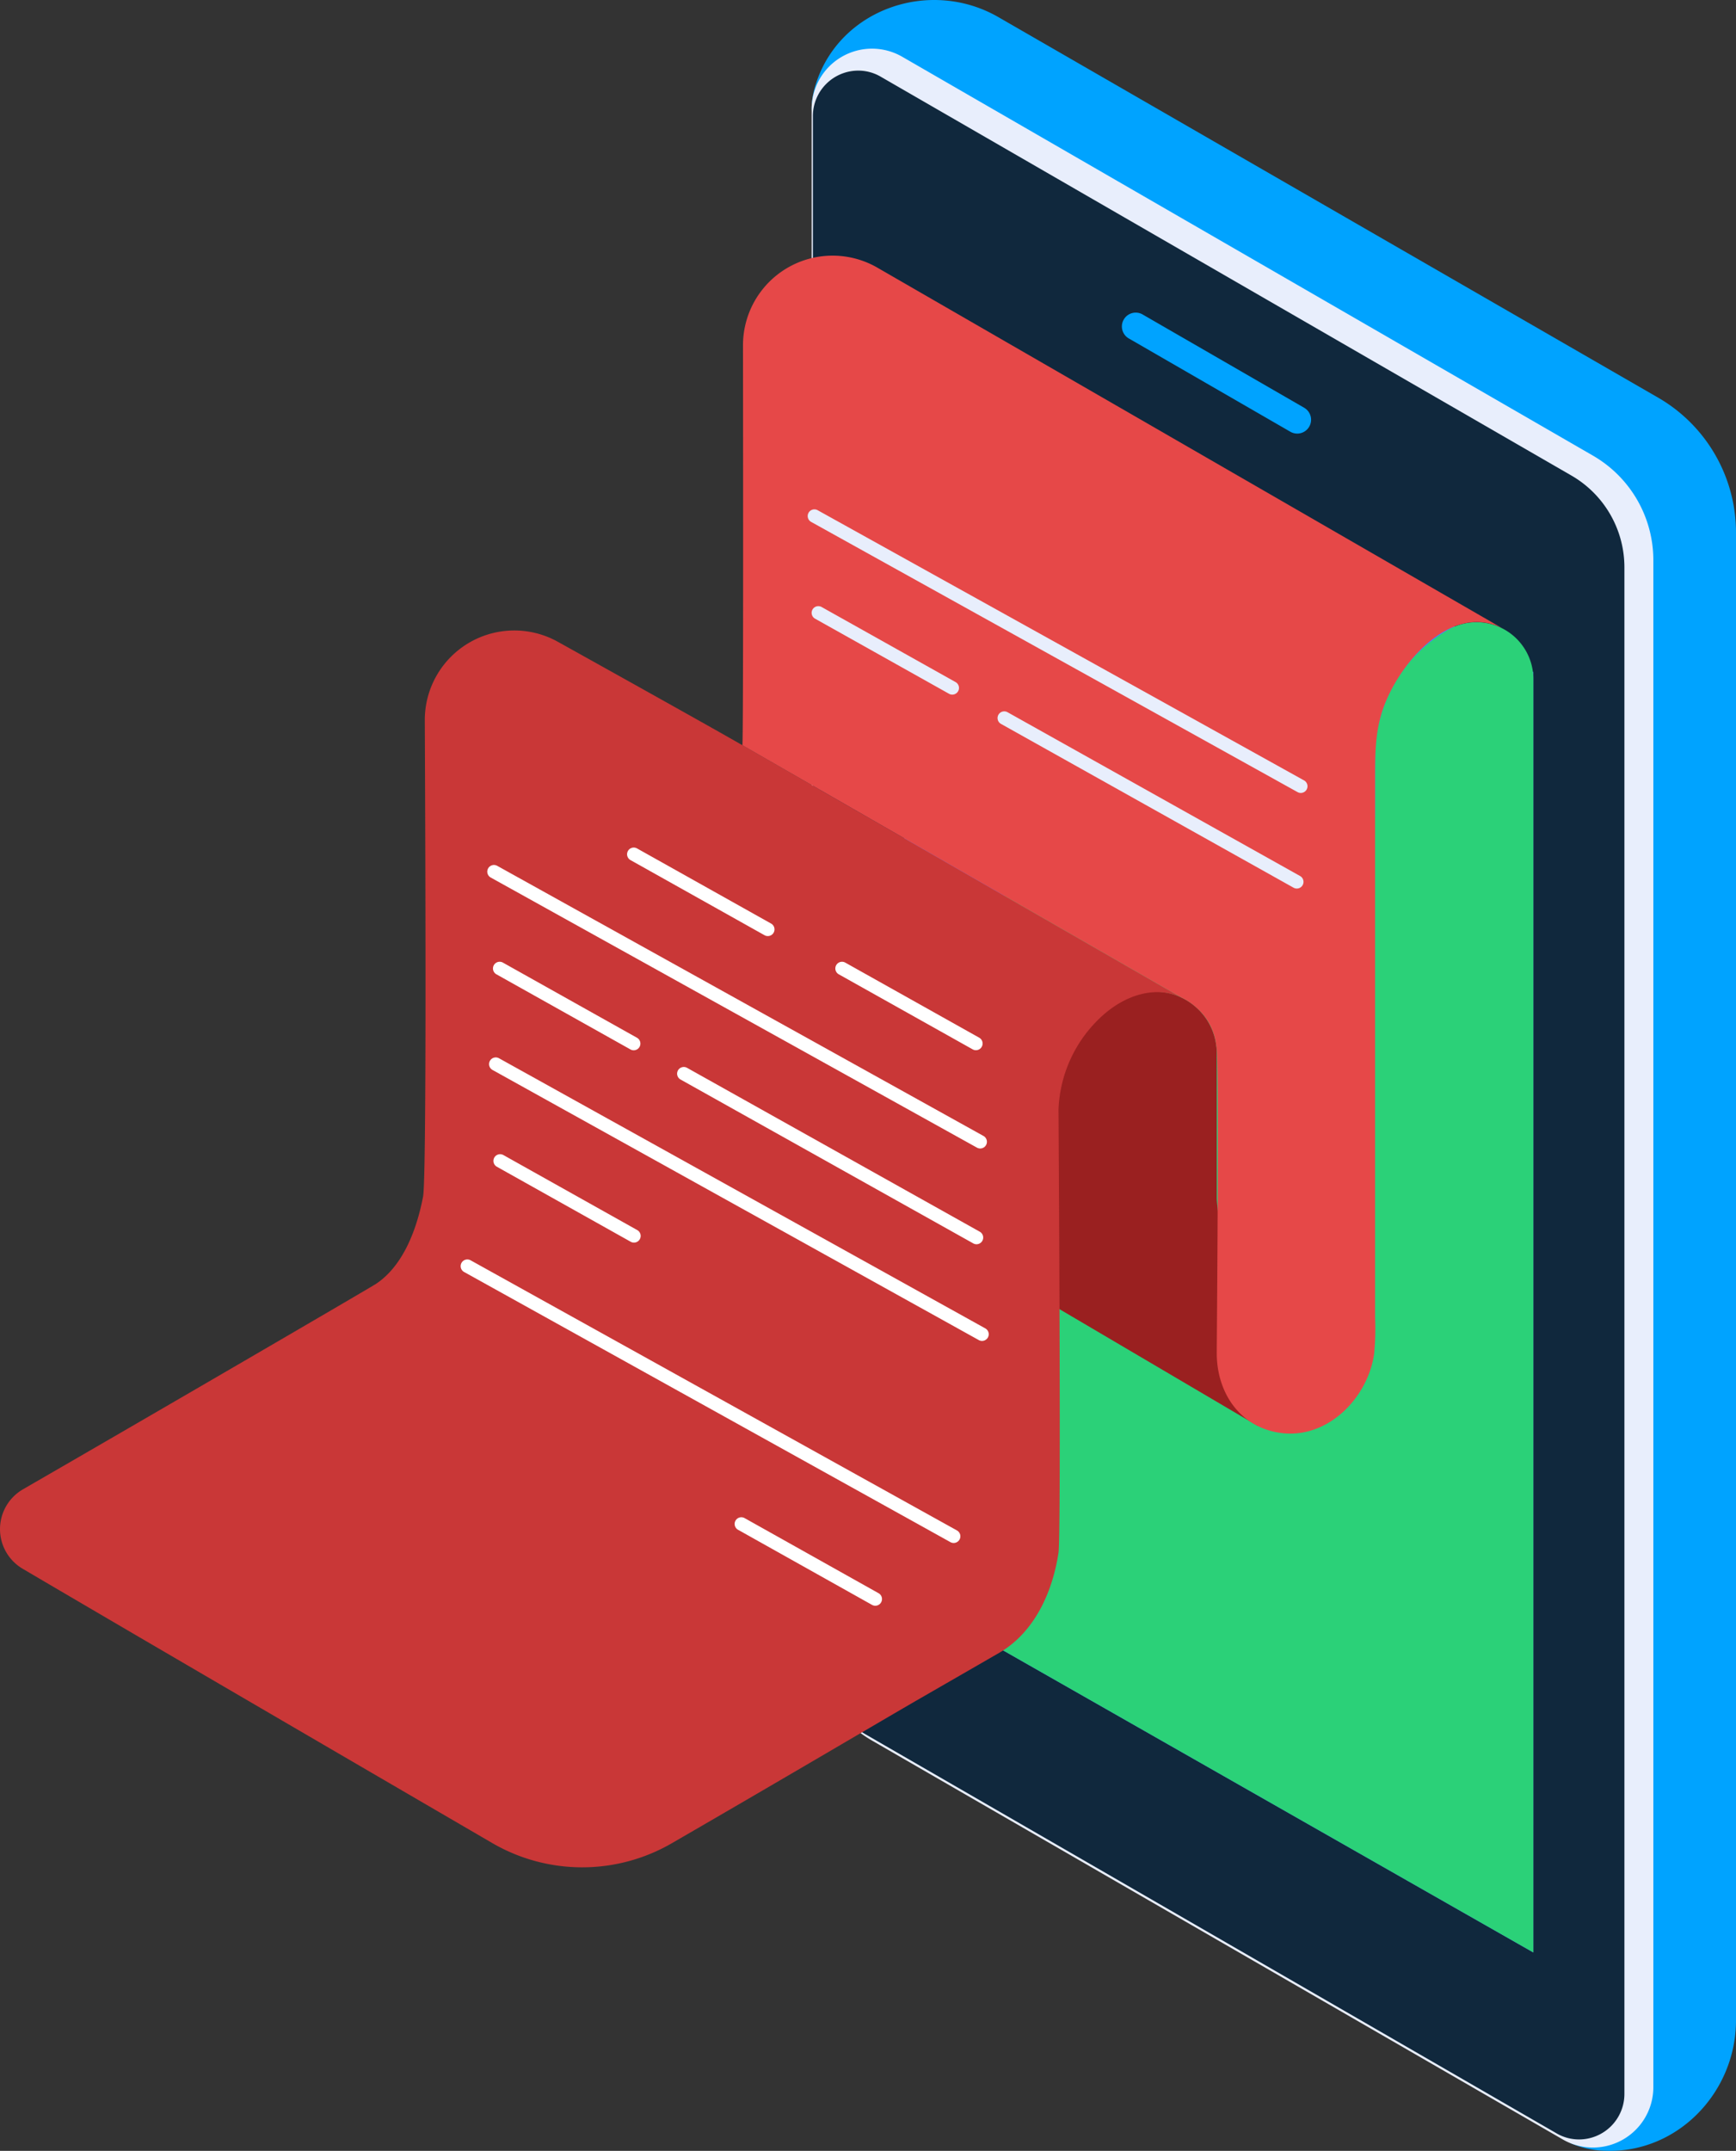 <svg xmlns="http://www.w3.org/2000/svg" width="463.907" height="574.65" viewBox="0 0 463.907 574.65"><rect x="0" y="0" width="463.907" height="574.65" fill="#333333" stroke="none"/><g id="Group_29670" data-name="Group 29670" transform="translate(-50.447 -242.748)"><g id="Group_29669" data-name="Group 29669" transform="translate(50.447 242.748)"><path id="Path_502" data-name="Path 502" d="M116.951,265.257c6.361-20.148,30.532-28.469,48.833-17.916L342.043,348.984a41.63,41.63,0,0,1,20.818,36.054V782.509c0,19.226-15.575,35.517-34.794,34.87a25.047,25.047,0,0,1-9.24-1.95L154.07,694.985a32.278,32.278,0,0,1-16.142-27.952L115.843,271.89A22.2,22.2,0,0,1,116.951,265.257Z" transform="translate(101.046 -242.748)" fill="#00a3ff"></path><path id="Path_503" data-name="Path 503" d="M140.051,248.846,324.638,355.417a32.275,32.275,0,0,1,16.138,27.952V791.31a16.138,16.138,0,0,1-24.208,13.976L131.981,698.718a32.284,32.284,0,0,1-16.138-27.955V262.825A16.141,16.141,0,0,1,140.051,248.846Z" transform="translate(101.046 -233.683)" fill="#e8eefc"></path><path id="Path_504" data-name="Path 504" d="M320.682,801.175a11.9,11.9,0,0,1-6.03-1.645L130.066,692.962A28.335,28.335,0,0,1,115.944,668.5V260.561a12.154,12.154,0,0,1,12.129-12.125,11.9,11.9,0,0,1,6.03,1.645L318.686,356.649a28.317,28.317,0,0,1,14.122,24.456V789.047A12.154,12.154,0,0,1,320.682,801.175Z" transform="translate(101.28 -229.572)" fill="#10283d"></path><path id="Path_505" data-name="Path 505" d="M123.283,267.52V611.213l168.188,95.8V364.924Z" transform="translate(118.281 -185.363)" fill="#5278ff"></path><path id="Path_506" data-name="Path 506" d="M187.6,300.189a3.692,3.692,0,0,1-1.844-.494l-43.019-24.838a3.7,3.7,0,1,1,3.7-6.4l43.019,24.834a3.7,3.7,0,0,1-1.854,6.9Z" transform="translate(159.056 -184.349)" fill="#00a3ff"></path><g id="Group_29666" data-name="Group 29666" transform="translate(0 68.265)"><g id="Group_29661" data-name="Group 29661"><path id="Path_507" data-name="Path 507" d="M253.973,294.93a39.063,39.063,0,0,0-19.495,33.809v16.115H136.066l-6.441,219.63L276.778,648.3l.007-340.217A15.2,15.2,0,0,0,253.973,294.93Z" transform="translate(132.973 -194.919)" fill="#2bd178"></path><path id="Path_508" data-name="Path 508" d="M197.151,377.783V339.142a16.492,16.492,0,0,0-24.738-14.284c-15.127-2.235-42.455,57.725-44.936,66.345l80.692,47.513S197.151,384.8,197.151,377.783Z" transform="translate(127.997 -125.977)" fill="#9a2020"></path><g id="Group_29660" data-name="Group 29660"><path id="Path_509" data-name="Path 509" d="M199.529,296.587a23.92,23.92,0,0,0-35.564,21.007c.222,48.263.415,122.594-.454,127.17-1.592,8.378-5.154,18.44-12.6,23.372-1.542,1.025-56.743,33.179-94.32,54.879a12.285,12.285,0,0,0-.076,21.233c30.323,17.846,91.534,53.516,125.449,73.263a47.776,47.776,0,0,0,48,.073c32.094-18.569,55.881-32.655,66.51-38.781q10.457-6.024,20.914-12.052c9.509-5.479,14.347-16.331,15.92-26.814.756-5.041,0-118.362,0-118.362a35.574,35.574,0,0,1,12.387-25.667c5.93-5.041,13.691-7.505,20.5-4.249L248.843,324.22C240.582,319.474,218.928,307.382,199.529,296.587Z" transform="translate(-50.447 -193.379)" fill="#c93737"></path><path id="Path_510" data-name="Path 510" d="M110.42,287.329c.05,42.5.08,102.883-.153,106.843l117.344,67.439a16.5,16.5,0,0,1,3.914,2.617,15.789,15.789,0,0,1,5.373,10.411c.852.849.123,78.307.123,81.952,0,10.341,5.94,19.624,16.792,21.276,12.679,1.927,23.627-9.257,25.279-21.2a71.628,71.628,0,0,0,.239-9.658V402.358c0-5.894.066-11.628,1.93-17.342,3.887-11.926,17.89-29.229,32.1-22.075L146.321,266.571A23.937,23.937,0,0,0,110.42,287.329Z" transform="translate(88.129 -263.331)" fill="#e64848"></path><g id="Group_29659" data-name="Group 29659" transform="translate(215.842 67.823)"><g id="Group_29658" data-name="Group 29658" transform="translate(1.047 25.859)"><path id="Path_511" data-name="Path 511" d="M117.631,291.578a1.787,1.787,0,0,0-.872,3.346l35.8,20.065a1.789,1.789,0,0,0,1.745-3.124L118.5,291.8A1.792,1.792,0,0,0,117.631,291.578Z" transform="translate(-115.843 -291.578)" fill="#e8eefc"></path><path id="Path_512" data-name="Path 512" d="M132.613,300.054a1.786,1.786,0,0,0-.872,3.346l78.2,43.775a1.788,1.788,0,0,0,1.745-3.121l-78.2-43.775A1.8,1.8,0,0,0,132.613,300.054Z" transform="translate(-81.139 -271.943)" fill="#e8eefc"></path></g><path id="Path_513" data-name="Path 513" d="M117.317,283.781a1.789,1.789,0,0,0-.876,3.35l129.98,72.189a1.788,1.788,0,0,0,1.748-3.121L118.189,284.01A1.768,1.768,0,0,0,117.317,283.781Z" transform="translate(-115.527 -283.781)" fill="#e8eefc"></path></g></g></g><g id="Group_29665" data-name="Group 29665" transform="translate(123.099 158.18)"><path id="Path_514" data-name="Path 514" d="M147.225,388.612a1.787,1.787,0,0,0,.876-3.346L112.3,365.2a1.789,1.789,0,0,0-1.745,3.124l35.8,20.062A1.8,1.8,0,0,0,147.225,388.612Z" transform="translate(-36.421 -186.049)" fill="#fff"></path><g id="Group_29664" data-name="Group 29664"><path id="Path_515" data-name="Path 515" d="M91.994,335.727a1.788,1.788,0,0,0-.872,3.35l35.8,20.062a1.789,1.789,0,0,0,1.748-3.121l-35.8-20.062A1.768,1.768,0,0,0,91.994,335.727Z" transform="translate(-81.446 -253.801)" fill="#fff"></path><g id="Group_29662" data-name="Group 29662" transform="translate(8.64 30.512)"><path id="Path_516" data-name="Path 516" d="M91.958,320.225a1.789,1.789,0,0,0-.876,3.35l35.8,20.062a1.788,1.788,0,1,0,1.745-3.121l-35.8-20.062A1.769,1.769,0,0,0,91.958,320.225Z" transform="translate(-90.169 -320.225)" fill="#fff"></path><path id="Path_517" data-name="Path 517" d="M106.792,328.7a1.789,1.789,0,0,0-.872,3.35l78.2,43.772a1.788,1.788,0,1,0,1.745-3.121l-78.2-43.772A1.76,1.76,0,0,0,106.792,328.7Z" transform="translate(-55.801 -300.59)" fill="#fff"></path></g><path id="Path_518" data-name="Path 518" d="M91.641,327.931a1.787,1.787,0,0,0-.872,3.346l129.98,72.188a1.788,1.788,0,0,0,1.744-3.121L92.513,328.157A1.792,1.792,0,0,0,91.641,327.931Z" transform="translate(-82.26 -271.861)" fill="#fff"></path><path id="Path_519" data-name="Path 519" d="M89.353,344.206a1.786,1.786,0,0,0-.872,3.346l129.98,72.188a1.788,1.788,0,0,0,1.745-3.121L90.225,344.432A1.791,1.791,0,0,0,89.353,344.206Z" transform="translate(-87.564 -234.159)" fill="#fff"></path><g id="Group_29663" data-name="Group 29663" transform="translate(44.474)"><path id="Path_520" data-name="Path 520" d="M119.541,320.225a1.789,1.789,0,0,0-.872,3.35l35.8,20.062a1.788,1.788,0,0,0,1.745-3.121l-35.8-20.062A1.76,1.76,0,0,0,119.541,320.225Z" transform="translate(-62.102 -289.712)" fill="#fff"></path><path id="Path_521" data-name="Path 521" d="M102.76,311.025a1.789,1.789,0,0,0-.872,3.35l35.8,20.062a1.788,1.788,0,1,0,1.745-3.121l-35.8-20.062A1.818,1.818,0,0,0,102.76,311.025Z" transform="translate(-100.973 -311.025)" fill="#fff"></path></g><path id="Path_522" data-name="Path 522" d="M91.5,312.429a1.786,1.786,0,0,0-.872,3.346L220.6,387.964a1.788,1.788,0,0,0,1.744-3.121L92.369,312.655A1.8,1.8,0,0,0,91.5,312.429Z" transform="translate(-82.597 -307.773)" fill="#fff"></path></g></g></g></g></g></svg>